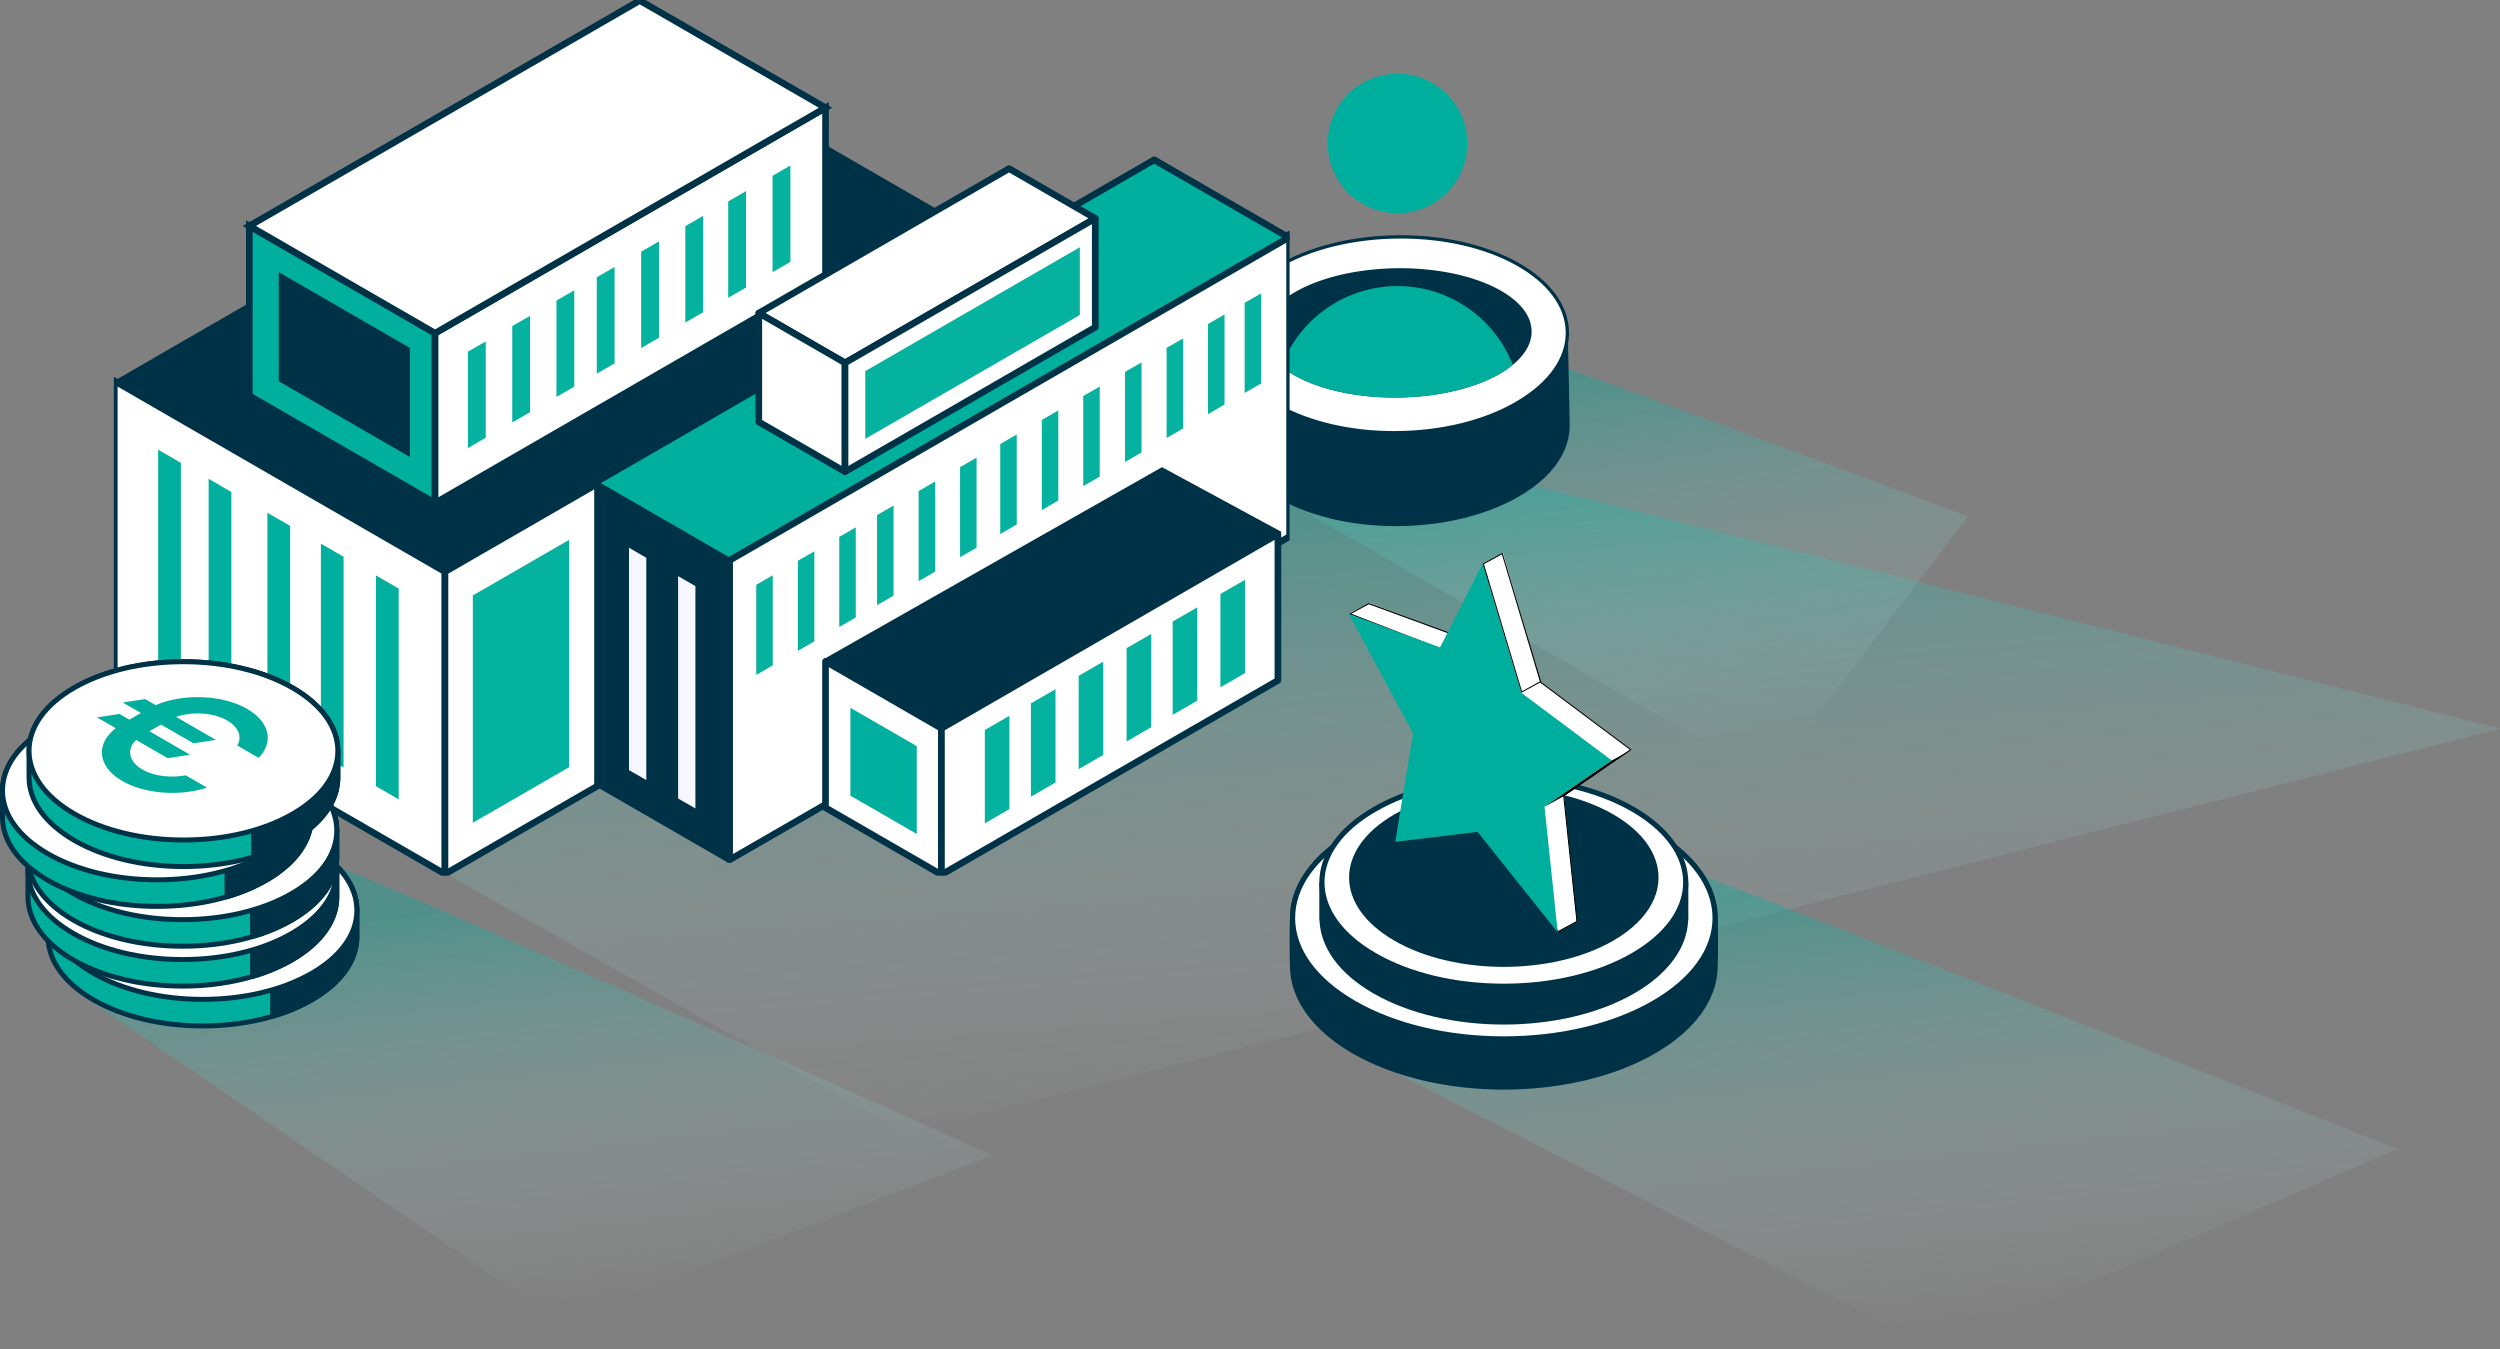 <svg xmlns="http://www.w3.org/2000/svg" xmlns:xlink="http://www.w3.org/1999/xlink" width="752" height="405.795" viewBox="0 0 752 405.795"><rect x="0" y="0" width="752" height="405.795" fill="#808080" stroke="none"/><defs><linearGradient id="a" x1="0.372" y1="1" x2="0.18" y2="0.168" gradientUnits="objectBoundingBox"><stop offset="0" stop-color="#fff" stop-opacity="0"/><stop offset="1" stop-color="#00ae9d"/></linearGradient><clipPath id="e"><rect width="353.672" height="263.34" fill="none"/></clipPath><clipPath id="f"><rect width="353.672" height="263.339" fill="none"/></clipPath><clipPath id="n"><rect width="5.964" height="31.693" fill="none"/></clipPath><clipPath id="p"><rect width="6.363" height="33.814" fill="none"/></clipPath><clipPath id="t"><rect width="65.544" height="59.373" fill="none"/></clipPath><clipPath id="v"><rect width="29.977" height="86.839" fill="none"/></clipPath><clipPath id="x"><rect width="8.399" height="34.068" fill="none"/></clipPath><clipPath id="aj"><rect width="6.363" height="33.815" fill="none"/></clipPath><clipPath id="al"><rect width="5.965" height="31.693" fill="none"/></clipPath><clipPath id="az"><rect width="5.965" height="31.694" fill="none"/></clipPath><clipPath id="bf"><rect width="5.964" height="31.694" fill="none"/></clipPath><clipPath id="bn"><rect width="6.363" height="33.813" fill="none"/></clipPath><clipPath id="br"><rect width="5.964" height="31.692" fill="none"/></clipPath><clipPath id="bs"><rect width="128.87" height="161.463" fill="none"/></clipPath><clipPath id="bt"><rect width="108.094" height="111.061" fill="none"/></clipPath></defs><g transform="translate(-378 -1046.601)"><path d="M463,1972.615l146.842,82.824,479.516-121.674s-361.672-91.693-364.731-90.9S463,1972.615,463,1972.615Z" transform="translate(40.642 -667.966)" opacity="0.364" fill="url(#a)"/><path d="M463,1983.55,608.96,2083.3l130.221-50.035s-198.693-89.361-201.752-88.566S463,1983.55,463,1983.55Z" transform="translate(-62.598 -639.135)" opacity="0.364" fill="url(#a)"/><path d="M464.415,1985.554,642,2076.538,781,2016.356s-233.688-93.163-237.026-92.368S464.415,1985.554,464.415,1985.554Z" transform="translate(318.06 -624.142)" opacity="0.364" fill="url(#a)"/><path d="M477.159,1992.011l150.008,86.721,60.073-79.143s-149.463-55.959-152.522-55.164S477.159,1992.011,477.159,1992.011Z" transform="translate(282.76 -797.692)" opacity="0.364" fill="url(#a)"/><g transform="translate(-96.854 -684.247)"><path d="M103.007,41.929l-.57-27.257L.008,14.374.578,42.84.6,42.835c-.3,7.888,4.785,15.771,15.3,21.609C36.119,75.652,68.551,75.1,88.369,63.207,98.13,57.348,102.98,49.828,103,42.363h.022l-.005-.228-.005-.206" transform="translate(844.02 1816.61)" fill="#003247"/><path d="M86.94,17.09C77.587,11.9,65.233,9.05,52.148,9.05c-14.241,0-27.571,3.293-37.532,9.272C5.078,24.045-.1,31.521.027,39.372S5.593,54.519,15.321,59.923c9.348,5.187,21.707,8.04,34.792,8.04,14.241,0,27.571-3.293,37.537-9.277,9.538-5.724,14.719-13.205,14.578-21.05S96.667,22.488,86.94,17.09" transform="translate(844.093 1793.05)" fill="#fff" stroke="#003247" stroke-width="1"/><path d="M70.6,16.081c-15.907-7.362-41.449-7-57.058.814C.533,23.4-1.458,33.056,7.488,40.38a31.711,31.711,0,0,0,6.619,4.02c15.923,7.368,41.46,7,57.068-.814a30.527,30.527,0,0,0,5.865-3.743c9.315-7.623,7.134-17.491-6.44-23.763" transform="translate(852.859 1800.743)" fill="#003247"/><path d="M15.767,3a20.992,20.992,0,1,0,28.8,7.194A20.988,20.988,0,0,0,15.767,3" transform="translate(868.652 1752.999)" fill="#00ae9d"/><path d="M18.733,17.1A36.929,36.929,0,0,0,3.016,36a31.859,31.859,0,0,0,6.619,4.026c15.929,7.362,41.465,7,57.074-.814a30.7,30.7,0,0,0,5.865-3.749,37.78,37.78,0,0,0-2.761-5.6A37.211,37.211,0,0,0,18.733,17.1" transform="translate(857.331 1805.115)" fill="#00ae9d"/></g><g transform="translate(412.241 1046.601)"><g clip-path="url(#e)"><path d="M1,845.324l99.469,57.428V993.69L1,936.262Z" transform="translate(-0.864 -730.776)" fill="#fff" fill-rule="evenodd"/><g transform="translate(0 0)"><g clip-path="url(#f)"><path d="M1,845.324l99.469,57.428V993.69L1,936.262Z" transform="translate(-0.864 -730.776)" fill="none" stroke="#003247" stroke-miterlimit="10" stroke-width="2"/></g></g><path d="M735.058,648.7,903.5,551.452V642.39l-168.44,97.249Z" transform="translate(-635.452 -476.726)" fill="#fff" fill-rule="evenodd"/><g transform="translate(0 0)"><g clip-path="url(#f)"><path d="M735.058,648.7,903.5,551.452V642.39L761.87,724.159l-1.282.74-25.531,14.74Z" transform="translate(-635.452 -476.727)" fill="none" stroke="#003247" stroke-miterlimit="10" stroke-width="2"/></g></g><path d="M.954,224.9l99.468,57.428,168.441-97.249-99.468-57.428Z" transform="translate(-0.825 -110.35)" fill="#003247"/><path d="M300.739,501.586l55.873,32.258v51.081l-55.873-32.258Z" transform="translate(-259.987 -433.617)" fill="#00af9d" fill-rule="evenodd"/><path d="M300.739,501.586l55.873,32.258v51.081l-55.873-32.258Z" transform="translate(-259.987 -433.617)" fill="none" stroke="#003247" stroke-miterlimit="10" stroke-width="2"/><path d="M713.066,307.041l117.451-67.81v51.081l-117.451,67.81Z" transform="translate(-616.44 -206.813)" fill="#fff" fill-rule="evenodd"/><path d="M713.066,307.041l117.451-67.81v51.081l-117.451,67.81Z" transform="translate(-616.44 -206.813)" fill="none" stroke="#003247" stroke-miterlimit="10" stroke-width="2"/><path d="M300.72,68.968,418.172,1.157l55.873,32.258L356.593,101.226Z" transform="translate(-259.971 -1)" fill="#fff" fill-rule="evenodd"/><g transform="translate(0 0)"><g clip-path="url(#f)"><path d="M300.72,68.968,418.172,1.157l55.873,32.258L356.593,101.226Z" transform="translate(-259.971 -1.001)" fill="none" stroke="#003247" stroke-miterlimit="10" stroke-width="2"/></g></g><path d="M1066.33,1072.451l40.464,23.362v90.938l-40.464-23.362Z" transform="translate(-921.835 -927.126)" fill="#003247" fill-rule="evenodd"/><path d="M1364.951,624.432l168.44-97.249v90.938l-168.44,97.249Z" transform="translate(-1179.99 -455.746)" fill="#fff" fill-rule="evenodd"/><g transform="translate(0 0)"><g clip-path="url(#f)"><path d="M1364.951,621.432l168.44-94.249v90.938l-168.44,97.249Z" transform="translate(-1179.719 -456.747)" fill="none" stroke="#003247" stroke-linejoin="round" stroke-miterlimit="10" stroke-width="2"/></g></g><path d="M1066.33,452.026l168.441-97.249,40.465,23.362L1106.8,475.388Z" transform="translate(-921.835 -306.702)" fill="#00af9d" fill-rule="evenodd"/><g transform="translate(0 0)"><g clip-path="url(#f)"><path d="M1066.33,452.026l168.441-97.249,40.465,23.362L1106.8,475.388Z" transform="translate(-921.835 -306.702)" fill="none" stroke="#003247" stroke-linejoin="round" stroke-miterlimit="10" stroke-width="2"/></g></g><path d="M1579.329,1094.719l101.7-57.724,35.992,19.5-102.328,59.068Z" transform="translate(-1365.744 -896.475)" fill="#003247" fill-rule="evenodd"/><path d="M1579.823,1468.216l34.872,20.134v44.017l-34.872-20.133Z" transform="translate(-1365.745 -1269.262)" fill="#fff" fill-rule="evenodd"/><g transform="translate(0 0)"><g clip-path="url(#f)"><path d="M1579.823,1468.216l34.872,20.134v44.017l-34.872-20.133Z" transform="translate(-1365.745 -1269.262)" fill="none" stroke="#003247" stroke-linejoin="round" stroke-miterlimit="10" stroke-width="2"/></g></g><path d="M1837.142,1244.023l101.207-58.432v44.017l-101.207,58.432Z" transform="translate(-1588.196 -1024.935)" fill="#fff" fill-rule="evenodd"/><g transform="translate(0 0)"><g clip-path="url(#f)"><path d="M1837.142,1244.023l101.207-58.432v44.017l-101.207,58.432Z" transform="translate(-1588.196 -1024.935)" fill="none" stroke="#003247" stroke-linejoin="round" stroke-miterlimit="10" stroke-width="2"/></g></g><path d="M1431.709,417.741l75.272-43.459,25.936,14.974-75.272,43.459Z" transform="translate(-1237.702 -323.564)" fill="#fff" fill-rule="evenodd"/><path d="M1431.709,417.741l75.272-43.459,25.936,14.974-75.272,43.459Z" transform="translate(-1237.702 -323.564)" fill="none" stroke="#003247" stroke-linejoin="round" stroke-miterlimit="10" stroke-width="2"/><path d="M1431.709,695l25.936,14.974V742.71l-25.936-14.974Z" transform="translate(-1237.702 -600.821)" fill="#fff" fill-rule="evenodd"/><path d="M1431.709,695l25.936,14.974V742.71l-25.936-14.974Z" transform="translate(-1237.702 -600.821)" fill="none" stroke="#003247" stroke-linejoin="round" stroke-miterlimit="10" stroke-width="2"/><path d="M1623.089,528.256l75.272-43.458v32.737l-75.272,43.458Z" transform="translate(-1403.148 -419.104)" fill="#fff" fill-rule="evenodd"/><path d="M1623.089,528.256l75.272-43.458v32.737l-75.272,43.458Z" transform="translate(-1403.148 -419.104)" fill="none" stroke="#003247" stroke-linejoin="round" stroke-miterlimit="10" stroke-width="2"/><g transform="translate(0 0)"><g clip-path="url(#f)"><g transform="translate(192.742 172.182)" opacity="0.98"><g clip-path="url(#n)"><path d="M1422.37,1274.089l5.964-3.443v28.25l-5.964,3.443Z" transform="translate(-1422.37 -1270.646)" fill="#00af9d" fill-rule="evenodd"/></g></g></g></g><path d="M1422.37,1274.089l5.964-3.443v28.25l-5.964,3.443Z" transform="translate(-1229.628 -1098.464)" fill="none" stroke="#fff" stroke-miterlimit="10" stroke-width="1"/><g transform="translate(0 0)"><g clip-path="url(#f)"><g transform="translate(106.005 101.827)" opacity="0.98"><g clip-path="url(#p)"><path d="M782.282,755.122l6.363-3.674v30.14l-6.363,3.674Z" transform="translate(-782.282 -751.448)" fill="#00af9d" fill-rule="evenodd"/></g></g></g></g><path d="M782.282,755.122l6.363-3.674v30.14l-6.363,3.674Z" transform="translate(-676.277 -649.621)" fill="none" stroke="#fff" stroke-miterlimit="10" stroke-width="1"/><g transform="translate(0 0)"><g clip-path="url(#f)"><g transform="translate(229.079 151.203)" opacity="0.98"><g clip-path="url(#n)"><path d="M1690.53,1119.277l5.964-3.443v28.25l-5.964,3.443Z" transform="translate(-1690.53 -1115.834)" fill="#00af9d" fill-rule="evenodd"/></g></g></g></g><path d="M1690.53,1119.277l5.964-3.443v28.25l-5.964,3.443Z" transform="translate(-1461.451 -964.63)" fill="none" stroke="#fff" stroke-miterlimit="10" stroke-width="1"/><g transform="translate(0 0)"><g clip-path="url(#f)"><g transform="translate(225.532 73.499)" opacity="0.98"><g clip-path="url(#t)"><path d="M1664.346,580.245,1729.89,542.4v21.531l-65.544,37.842Z" transform="translate(-1664.346 -542.403)" fill="#00af9d" fill-rule="evenodd"/></g></g></g></g><path d="M1664.346,580.245,1729.89,542.4v21.531l-65.544,37.842Z" transform="translate(-1438.815 -468.904)" fill="none" stroke="#fff" stroke-miterlimit="10" stroke-width="1"/><g transform="translate(0 0)"><g clip-path="url(#f)"><g transform="translate(107.481 161.515)" opacity="0.98"><g clip-path="url(#v)"><path d="M793.173,1209.24l29.977-17.307v69.532l-29.977,17.307Z" transform="translate(-793.173 -1191.933)" fill="#00af9d" fill-rule="evenodd"/></g></g></g></g><path d="M793.173,1209.24l29.977-17.307v69.532l-29.977,17.307Z" transform="translate(-685.692 -1030.417)" fill="none" stroke="#fff" stroke-miterlimit="10" stroke-width="1"/><g transform="translate(0 0)"><g clip-path="url(#f)"><g transform="translate(261.497 214.444)" opacity="0.98"><g clip-path="url(#x)"><path d="M1929.762,1587.379l8.4-4.849v29.219l-8.4,4.849Z" transform="translate(-1929.761 -1582.53)" fill="#00af9d" fill-rule="evenodd"/></g></g></g></g><path d="M1929.762,1587.379l8.4-4.849v29.219l-8.4,4.849Z" transform="translate(-1668.265 -1368.086)" fill="none" stroke="#fff" stroke-miterlimit="10" stroke-width="1"/><g transform="translate(0 0)"><g clip-path="url(#f)"><g transform="translate(304.14 189.823)" opacity="0.98"><g clip-path="url(#x)"><path d="M2244.45,1405.683l8.4-4.849v29.219l-8.4,4.849Z" transform="translate(-2244.45 -1400.834)" fill="#00af9d" fill-rule="evenodd"/></g></g></g></g><path d="M2244.45,1405.683l8.4-4.849v29.219l-8.4,4.849Z" transform="translate(-1940.31 -1211.011)" fill="none" stroke="#fff" stroke-miterlimit="10" stroke-width="1"/><g transform="translate(0 0)"><g clip-path="url(#f)"><g transform="translate(275.354 206.444)" opacity="0.98"><g clip-path="url(#x)"><path d="M2032.022,1528.341l8.4-4.849v29.219l-8.4,4.849Z" transform="translate(-2032.021 -1523.492)" fill="#00af9d" fill-rule="evenodd"/></g></g></g></g><path d="M2032.022,1528.341l8.4-4.849v29.219l-8.4,4.849Z" transform="translate(-1756.668 -1317.047)" fill="none" stroke="#fff" stroke-miterlimit="10" stroke-width="1"/><g transform="translate(0 0)"><g clip-path="url(#f)"><g transform="translate(317.997 181.823)" opacity="0.98"><g clip-path="url(#x)"><path d="M2346.71,1346.646l8.4-4.849v29.219l-8.4,4.849Z" transform="translate(-2346.71 -1341.797)" fill="#00af9d" fill-rule="evenodd"/></g></g></g></g><path d="M2346.71,1346.646l8.4-4.849v29.219l-8.4,4.849Z" transform="translate(-2028.713 -1159.973)" fill="none" stroke="#fff" stroke-miterlimit="10" stroke-width="1"/><g transform="translate(0 0)"><g clip-path="url(#f)"><g transform="translate(289.716 198.152)" opacity="0.98"><g clip-path="url(#x)"><path d="M2138.005,1467.149l8.4-4.849v29.219l-8.4,4.849Z" transform="translate(-2138.006 -1462.299)" fill="#00af9d" fill-rule="evenodd"/></g></g></g></g><path d="M2138.005,1467.149l8.4-4.849v29.219l-8.4,4.849Z" transform="translate(-1848.29 -1264.147)" fill="none" stroke="#fff" stroke-miterlimit="10" stroke-width="1"/><g transform="translate(0 0)"><g clip-path="url(#f)"><g transform="translate(332.358 173.531)" opacity="0.98"><g clip-path="url(#x)"><path d="M2452.694,1285.453l8.4-4.849v29.219l-8.4,4.849Z" transform="translate(-2452.693 -1280.604)" fill="#00af9d" fill-rule="evenodd"/></g></g></g></g><path d="M2452.694,1285.453l8.4-4.849v29.219l-8.4,4.849Z" transform="translate(-2120.336 -1107.073)" fill="none" stroke="#fff" stroke-miterlimit="10" stroke-width="1"/><g transform="translate(0 0)"><g clip-path="url(#f)"><g transform="translate(144.769 79.445)" opacity="0.98"><g clip-path="url(#aj)"><path d="M1068.351,589.953l6.363-3.674V616.42l-6.363,3.674Z" transform="translate(-1068.351 -586.28)" fill="#00af9d" fill-rule="evenodd"/></g></g></g></g><path d="M1068.351,589.953l6.363-3.674V616.42l-6.363,3.674Z" transform="translate(-923.582 -506.835)" fill="none" stroke="#fff" stroke-miterlimit="10" stroke-width="1"/><g transform="translate(0 0)"><g clip-path="url(#f)"><g transform="translate(266.131 129.814)" opacity="0.98"><g clip-path="url(#al)"><path d="M1963.963,961.431l5.964-3.443v28.25l-5.964,3.443Z" transform="translate(-1963.963 -957.988)" fill="#00af9d" fill-rule="evenodd"/></g></g></g></g><path d="M1963.963,961.431l5.964-3.443v28.25l-5.964,3.443Z" transform="translate(-1697.832 -828.173)" fill="none" stroke="#fff" stroke-miterlimit="10" stroke-width="1"/><g transform="translate(0 0)"><g clip-path="url(#f)"><g transform="translate(184.302 56.621)" opacity="0.98"><g clip-path="url(#aj)"><path d="M1360.089,421.522l6.363-3.674v30.14l-6.363,3.674Z" transform="translate(-1360.089 -417.848)" fill="#00af9d" fill-rule="evenodd"/></g></g></g></g><path d="M1360.089,421.522l6.363-3.674v30.14l-6.363,3.674Z" transform="translate(-1175.786 -361.226)" fill="none" stroke="#fff" stroke-miterlimit="10" stroke-width="1"/><g transform="translate(0 0)"><g clip-path="url(#f)"><g transform="translate(303.668 108.139)" opacity="0.98"><g clip-path="url(#al)"><path d="M2240.973,801.472l5.964-3.443v28.25l-5.964,3.443Z" transform="translate(-2240.973 -798.029)" fill="#00af9d" fill-rule="evenodd"/></g></g></g></g><path d="M2240.973,801.472l5.964-3.443v28.25l-5.964,3.443Z" transform="translate(-1937.305 -689.89)" fill="none" stroke="#fff" stroke-miterlimit="10" stroke-width="1"/><g transform="translate(0 0)"><g clip-path="url(#f)"><g transform="translate(205.249 164.961)" opacity="0.98"><g clip-path="url(#n)"><path d="M1514.672,1220.8l5.964-3.443v28.25l-5.964,3.443Z" transform="translate(-1514.671 -1217.361)" fill="#00af9d" fill-rule="evenodd"/></g></g></g></g><path d="M1514.672,1220.8l5.964-3.443v28.25l-5.964,3.443Z" transform="translate(-1309.422 -1052.399)" fill="none" stroke="#fff" stroke-miterlimit="10" stroke-width="1"/><g transform="translate(0 0)"><g clip-path="url(#f)"><g transform="translate(119.346 94.124)" opacity="0.98"><g clip-path="url(#p)"><path d="M880.735,698.28l6.363-3.674v30.141l-6.363,3.674Z" transform="translate(-880.735 -694.607)" fill="#00af9d" fill-rule="evenodd"/></g></g></g></g><path d="M880.735,698.28l6.363-3.674v30.141l-6.363,3.674Z" transform="translate(-761.389 -600.482)" fill="none" stroke="#fff" stroke-miterlimit="10" stroke-width="1"/><g transform="translate(0 0)"><g clip-path="url(#f)"><g transform="translate(241.584 143.983)" opacity="0.98"><g clip-path="url(#n)"><path d="M1782.812,1065.992l5.964-3.443v28.25l-5.964,3.443Z" transform="translate(-1782.811 -1062.548)" fill="#00af9d" fill-rule="evenodd"/></g></g></g></g><path d="M1782.812,1065.992l5.964-3.443v28.25l-5.964,3.443Z" transform="translate(-1541.228 -918.565)" fill="none" stroke="#fff" stroke-miterlimit="10" stroke-width="1"/><g transform="translate(0 0)"><g clip-path="url(#f)"><g transform="translate(158.113 71.743)" opacity="0.98"><g clip-path="url(#aj)"><path d="M1166.824,533.112l6.363-3.674v30.141l-6.363,3.674Z" transform="translate(-1166.824 -529.438)" fill="#00af9d" fill-rule="evenodd"/></g></g></g></g><path d="M1166.824,533.112l6.363-3.674v30.141l-6.363,3.674Z" transform="translate(-1008.711 -457.695)" fill="none" stroke="#fff" stroke-miterlimit="10" stroke-width="1"/><g transform="translate(0 0)"><g clip-path="url(#f)"><g transform="translate(278.636 122.593)" opacity="0.98"><g clip-path="url(#az)"><path d="M2056.244,908.146l5.964-3.443v28.25l-5.964,3.443Z" transform="translate(-2056.243 -904.702)" fill="#00af9d" fill-rule="evenodd"/></g></g></g></g><path d="M2056.244,908.146l5.964-3.443v28.25l-5.964,3.443Z" transform="translate(-1777.608 -782.108)" fill="none" stroke="#fff" stroke-miterlimit="10" stroke-width="1"/><g transform="translate(0 0)"><g clip-path="url(#f)"><g transform="translate(197.646 48.919)" opacity="0.98"><g clip-path="url(#aj)"><path d="M1458.562,364.68l6.363-3.674v30.141l-6.363,3.674Z" transform="translate(-1458.562 -361.007)" fill="#00af9d" fill-rule="evenodd"/></g></g></g></g><path d="M1458.562,364.68l6.363-3.674v30.141l-6.363,3.674Z" transform="translate(-1260.916 -312.088)" fill="none" stroke="#fff" stroke-miterlimit="10" stroke-width="1"/><g transform="translate(0 0)"><g clip-path="url(#f)"><g transform="translate(316.175 100.917)" opacity="0.98"><g clip-path="url(#az)"><path d="M2333.275,748.187l5.964-3.443v28.25l-5.964,3.443Z" transform="translate(-2333.274 -744.743)" fill="#00af9d" fill-rule="evenodd"/></g></g></g></g><path d="M2333.275,748.187l5.964-3.443v28.25l-5.964,3.443Z" transform="translate(-2017.099 -643.825)" fill="none" stroke="#fff" stroke-miterlimit="10" stroke-width="1"/><g transform="translate(0 0)"><g clip-path="url(#f)"><g transform="translate(339.647 87.369)" opacity="0.98"><g clip-path="url(#bf)"><path d="M2506.477,648.207l5.964-3.443v28.25l-5.964,3.443Z" transform="translate(-2506.478 -644.763)" fill="#00af9d" fill-rule="evenodd"/></g></g></g></g><path d="M2506.477,648.207l5.964-3.443v28.25l-5.964,3.443Z" transform="translate(-2166.831 -557.394)" fill="none" stroke="#fff" stroke-miterlimit="10" stroke-width="1"/><g transform="translate(0 0)"><g clip-path="url(#f)"><g transform="translate(217.709 157.769)" opacity="0.98"><g clip-path="url(#n)"><path d="M1606.618,1167.729l5.964-3.443v28.25l-5.964,3.443Z" transform="translate(-1606.618 -1164.286)" fill="#00af9d" fill-rule="evenodd"/></g></g></g></g><path d="M1606.618,1167.729l5.964-3.443v28.25l-5.964,3.443Z" transform="translate(-1388.909 -1006.517)" fill="none" stroke="#fff" stroke-miterlimit="10" stroke-width="1"/><g transform="translate(0 0)"><g clip-path="url(#f)"><g transform="translate(132.642 86.449)" opacity="0.98"><g clip-path="url(#aj)"><path d="M978.852,641.648l6.363-3.674v30.141l-6.363,3.674Z" transform="translate(-978.852 -637.974)" fill="#00af9d" fill-rule="evenodd"/></g></g></g></g><path d="M978.852,641.648l6.363-3.674v30.141l-6.363,3.674Z" transform="translate(-846.211 -551.524)" fill="none" stroke="#fff" stroke-miterlimit="10" stroke-width="1"/><g transform="translate(0 0)"><g clip-path="url(#f)"><g transform="translate(254.044 136.791)" opacity="0.98"><g clip-path="url(#n)"><path d="M1874.758,1012.916l5.964-3.443v28.25l-5.964,3.443Z" transform="translate(-1874.758 -1009.473)" fill="#00af9d" fill-rule="evenodd"/></g></g></g></g><path d="M1874.758,1012.916l5.964-3.443v28.25l-5.964,3.443Z" transform="translate(-1620.714 -872.682)" fill="none" stroke="#fff" stroke-miterlimit="10" stroke-width="1"/><g transform="translate(0 0)"><g clip-path="url(#f)"><g transform="translate(171.406 64.066)" opacity="0.98"><g clip-path="url(#bn)"><path d="M1264.921,476.459l6.363-3.674v30.141l-6.363,3.674Z" transform="translate(-1264.921 -472.786)" fill="#00af9d" fill-rule="evenodd"/></g></g></g></g><path d="M1264.921,476.459l6.363-3.674v30.141l-6.363,3.674Z" transform="translate(-1093.515 -408.72)" fill="none" stroke="#fff" stroke-miterlimit="10" stroke-width="1"/><g transform="translate(0 0)"><g clip-path="url(#f)"><g transform="translate(291.096 115.399)" opacity="0.98"><g clip-path="url(#n)"><path d="M2148.19,855.049l5.964-3.443v28.25l-5.964,3.443Z" transform="translate(-2148.19 -851.606)" fill="#00af9d" fill-rule="evenodd"/></g></g></g></g><path d="M2148.19,855.049l5.964-3.443v28.25l-5.964,3.443Z" transform="translate(-1857.094 -736.207)" fill="none" stroke="#fff" stroke-miterlimit="10" stroke-width="1"/><g transform="translate(0 0)"><g clip-path="url(#f)"><g transform="translate(328.635 93.726)" opacity="0.98"><g clip-path="url(#br)"><path d="M2425.221,695.111l5.964-3.443v28.25l-5.964,3.443Z" transform="translate(-2425.221 -691.668)" fill="#00af9d" fill-rule="evenodd"/></g></g></g></g><path d="M2425.221,695.111l5.964-3.443v28.25l-5.964,3.443Z" transform="translate(-2096.586 -597.942)" fill="none" stroke="#fff" stroke-miterlimit="10" stroke-width="1"/><path d="M1631.344,1564.843l20.96,12.1v27.573l-20.96-12.1Z" transform="translate(-1410.285 -1352.795)" fill="#00af9d" fill-rule="evenodd"/><path d="M1631.344,1564.843l20.96,12.1v27.573l-20.96-12.1Z" transform="translate(-1410.285 -1352.795)" fill="none" stroke="#fff" stroke-miterlimit="10" stroke-width="1"/><path d="M1136.21,1203.172l7.2,4.155v69.19l-7.2-4.155Z" transform="translate(-982.245 -1040.133)" fill="#f7f7ff" fill-rule="evenodd"/><path d="M1136.21,1203.172l7.2,4.155v69.19l-7.2-4.155Z" transform="translate(-982.245 -1040.133)" fill="none" stroke="#003247" stroke-miterlimit="10" stroke-width="2"/><path d="M94.733,991.881l7.833,4.522v64.552l-7.833-4.522Z" transform="translate(-81.896 -857.474)" fill="#00af9d" fill-rule="evenodd"/><path d="M94.733,991.881l7.833,4.522v64.552l-7.833-4.522Z" transform="translate(-81.896 -857.474)" fill="none" stroke="#fff" stroke-miterlimit="10" stroke-width="1"/><path d="M366.068,604.179l39.462,22.784v32.811L366.068,636.99Z" transform="translate(-316.463 -522.309)" fill="#003247" fill-rule="evenodd"/><path d="M337.232,1131.881l7.833,4.522v64.552l-7.833-4.522Z" transform="translate(-291.535 -978.503)" fill="#00af9d" fill-rule="evenodd"/><path d="M337.232,1131.881l7.833,4.522v64.552l-7.833-4.522Z" transform="translate(-291.535 -978.503)" fill="none" stroke="#fff" stroke-miterlimit="10" stroke-width="1"/><path d="M1245.226,1266.123l7.2,4.155v69.19l-7.2-4.155Z" transform="translate(-1076.488 -1094.554)" fill="#f7f7ff" fill-rule="evenodd"/><path d="M1245.226,1266.123l7.2,4.155v69.19l-7.2-4.155Z" transform="translate(-1076.488 -1094.554)" fill="none" stroke="#003247" stroke-miterlimit="10" stroke-width="2"/><path d="M206.761,1056.568l7.833,4.522v64.552l-7.833-4.522Z" transform="translate(-178.743 -913.395)" fill="#00af9d" fill-rule="evenodd"/><path d="M206.761,1056.568l7.833,4.522v64.552l-7.833-4.522Z" transform="translate(-178.743 -913.395)" fill="none" stroke="#fff" stroke-miterlimit="10" stroke-width="1"/><path d="M455.887,1200.4l7.833,4.523v64.552l-7.833-4.522Z" transform="translate(-394.111 -1037.734)" fill="#00af9d" fill-rule="evenodd"/><path d="M455.887,1200.4l7.833,4.523v64.552l-7.833-4.522Z" transform="translate(-394.111 -1037.734)" fill="none" stroke="#fff" stroke-miterlimit="10" stroke-width="1"/><path d="M578.2,1271l7.833,4.522v64.552l-7.833-4.522Z" transform="translate(-499.851 -1098.773)" fill="#00af9d" fill-rule="evenodd"/><path d="M578.2,1271l7.833,4.522v64.552l-7.833-4.522Z" transform="translate(-499.851 -1098.773)" fill="none" stroke="#fff" stroke-miterlimit="10" stroke-width="1"/></g></g><g transform="translate(765.913 1212.896)"><g transform="translate(0 0)" clip-path="url(#bs)"><path d="M109.926,22.518c-25.121-14.506-65.859-14.506-90.98,0C6.682,29.6.416,38.818.122,48.1q-.244,7.909,0,15.825c.294,9.277,6.56,18.5,18.823,25.589,25.121,14.506,65.859,14.506,90.98,0,12.264-7.084,18.536-16.312,18.823-25.589q.244-7.909,0-15.825c-.287-9.284-6.56-18.5-18.823-25.583" transform="translate(0.003 61.07)" fill="#003247"/><path d="M108.795,22.54C96.762,15.593,80.744,11.763,63.7,11.763S30.628,15.593,18.6,22.54C6.694,29.412.141,38.5.141,48.129S6.694,66.846,18.6,73.712c12.032,6.953,28.051,10.777,45.1,10.777s33.067-3.823,45.1-10.777c11.9-6.866,18.455-15.949,18.455-25.583S120.7,29.412,108.795,22.54" transform="translate(0.74 61.723)" fill="#fff"/><path d="M109.842,22.521C97.278,15.261,80.817,11.638,64.349,11.638S31.425,15.261,18.862,22.521c-25.127,14.5-25.127,38.028,0,52.528C31.425,82.3,47.887,85.931,64.349,85.931s32.93-3.63,45.493-10.883c25.121-14.5,25.121-38.028,0-52.528m-.781,51.172C97.141,80.577,81.266,84.37,64.349,84.37S31.562,80.577,19.643,73.693C8,66.971,1.581,58.124,1.581,48.785S8,30.6,19.643,23.87C31.562,16.992,47.437,13.2,64.349,13.2s32.792,3.792,44.712,10.67c11.645,6.728,18.061,15.575,18.061,24.914s-6.416,18.186-18.061,24.908" transform="translate(0.087 61.067)" fill="#003247"/><path d="M96.177,21.84c-21.672-12.513-56.813-12.513-78.485,0C11.663,25.32,7.371,29.412,4.7,33.76H1.43V45.192h.062c.3,7.972,5.666,15.881,16.2,21.966,21.672,12.513,56.813,12.513,78.485,0,10.533-6.085,15.9-13.994,16.2-21.966h.056V33.76h-3.261c-2.674-4.348-6.966-8.44-12.994-11.92" transform="translate(7.504 65.353)" fill="#003247"/><path d="M95.134,20.139c-10.364-5.985-24.165-9.277-38.852-9.277S27.794,14.154,17.43,20.139C7.2,26.043,1.555,33.852,1.555,42.124S7.2,58.2,17.43,64.1c10.364,5.985,24.158,9.284,38.852,9.284s28.488-3.3,38.852-9.284C105.367,58.2,111,50.389,111,42.124s-5.635-16.081-15.868-21.984" transform="translate(8.16 56.995)" fill="#fff"/><path d="M96.175,20.12c-10.839-6.26-25.039-9.384-39.246-9.384S28.522,13.86,17.689,20.12c-21.678,12.513-21.678,32.8,0,45.318,10.833,6.254,25.039,9.383,39.24,9.383s28.407-3.13,39.246-9.383c21.672-12.513,21.672-32.8,0-45.318m-.781,43.963C85.142,70,71.485,73.259,56.929,73.259S28.716,70,18.47,64.082c-9.983-5.76-15.481-13.326-15.481-21.3s5.5-15.543,15.481-21.3C28.716,15.553,42.379,12.3,56.929,12.3s28.213,3.255,38.465,9.177c9.977,5.76,15.475,13.326,15.475,21.3s-5.5,15.543-15.475,21.3" transform="translate(7.506 56.334)" fill="#003247"/><path d="M82.31,19.2c-18.174-10.5-47.642-10.5-65.816,0s-18.174,27.5,0,38,47.642,10.5,65.816,0,18.18-27.507,0-38" transform="translate(15.03 59.467)" fill="#003247"/><path d="M55.412,38.826,44.1.012l-13.038,25.3L3.827,14.986l19.311,36.06L17.615,83.47l24.908-2.936L56.642,98.476l-1.3,1.131-.544,2.918,5.841,11.383,5.723-3.011L62.446,72.937,82.694,59.274Z" transform="translate(20.083 0.06)" fill="#fff"/><path d="M55.677,38.84,44.069,0,31.231,25.221,3.805,15.119,23.1,51.078,17.749,83.689l24.764-3,14.144,17.73L55.3,99.645l-.531,3.011,5.922,11.52,5.941-3.242L62.649,73.125,82.9,59.219ZM66.3,110.759l-5.479,2.992L55.1,102.606l.494-2.8,1.268-1.162a.31.31,0,0,0,.037-.425L42.763,80.5a.3.3,0,0,0-.25-.119h-.031L18.124,83.321,23.4,51.128a.305.305,0,0,0-.031-.194L4.467,15.706l26.657,9.8.106.025a.308.308,0,0,0,.281-.175L43.994.831,55.377,38.94a.291.291,0,0,0,.112.15L82.365,59.2,62.474,72.863a.323.323,0,0,0-.137.287Z" transform="translate(19.966 -0.001)"/><path d="M2.862,5.409,30.375,16.055l2.661-4.686L8.828,2.442Z" transform="translate(15.018 12.813)" fill="#fff"/><path d="M2.853,5.663l27.638,10.7,2.649-5.023L8.8,2.421ZM32.7,11.5l-2.355,4.467L3.6,5.62,8.825,2.765Z" transform="translate(14.971 12.703)"/><path d="M54.725,39.371,43.124.518,30.279,25.739,2.853,15.649,22.145,51.6,16.8,84.214l24.764-3,24.121,30.25L61.7,73.65,81.951,59.743Z" transform="translate(14.973 2.718)" fill="#00ae9d"/><path d="M9.323,3.083,20.874,41.748l5.7-2.974L15.189.022Z" transform="translate(48.921 0.113)" fill="#fff"/><path d="M9.3,3.242,20.907,42.088l5.941-3.242L15.246,0Zm11.795,38.39L9.674,3.392,15.059.456,26.479,38.69Z" transform="translate(48.795 -0.001)"/><path d="M12.273,26.634l5.947-3.249L38.474,9.479l-5.947,3.242Z" transform="translate(64.399 49.736)"/></g></g><g transform="translate(378 1244.891)"><g transform="translate(0 0)" clip-path="url(#bt)"><path d="M102.53,59.291h0c-.015-6.857-4.557-13.713-13.625-18.948-18.149-10.479-47.551-10.491-65.681-.024-9.068,5.239-13.6,12.1-13.581,18.972V67.28C9.66,74.136,14.2,80.993,23.265,86.227c18.147,10.481,47.557,10.488,65.684.024,9.068-5.237,13.593-12.1,13.581-18.972Z" transform="translate(4.816 16.219)" fill="#00ae9d"/><path d="M56.391,95.091h0c-12.548,0-24.356-2.829-33.252-7.966-9.008-5.2-13.979-12.16-14-19.6v-7.99C9.128,52.1,14.083,45.129,23.1,39.92c8.872-5.122,20.654-7.944,33.177-7.944,12.545,0,24.355,2.829,33.252,7.968,9.01,5.2,13.983,12.159,14,19.594v7.99c.012,7.446-4.945,14.415-13.956,19.621-8.872,5.122-20.657,7.942-33.181,7.942m-.114-61.617c-12.263,0-23.78,2.75-32.427,7.743-8.533,4.928-13.223,11.434-13.208,18.321v7.968c.016,6.9,4.72,13.4,13.246,18.322,8.672,5.009,20.216,7.767,32.5,7.767,12.266,0,23.783-2.75,32.432-7.743,8.529-4.925,13.219-11.433,13.208-18.322v-7.99c-.016-6.876-4.723-13.376-13.25-18.3-8.674-5.008-20.218-7.767-32.5-7.767" transform="translate(4.566 15.969)" fill="#003247"/><path d="M80.031,66.3V58.307c-.015-6.857-4.557-13.713-13.625-18.948A54.146,54.146,0,0,0,54.7,34.444V90.188a54,54,0,0,0,11.752-4.921c9.068-5.237,13.593-12.1,13.581-18.972" transform="translate(27.315 17.201)" fill="#003247"/><path d="M54.947,91.186a.747.747,0,0,1-.75-.748V34.694a.749.749,0,0,1,.3-.6.742.742,0,0,1,.661-.118A54.924,54.924,0,0,1,67.029,38.96c9.011,5.2,13.983,12.16,14,19.6v7.99c.012,7.446-4.945,14.414-13.956,19.621a54.808,54.808,0,0,1-11.914,4.99.791.791,0,0,1-.211.03M55.695,35.7V89.427a52.344,52.344,0,0,0,10.629-4.558c8.527-4.927,13.219-11.434,13.207-18.322v-7.99c-.015-6.876-4.722-13.376-13.25-18.3A52.638,52.638,0,0,0,55.695,35.7" transform="translate(27.065 16.952)" fill="#003247"/><path d="M88.949,78.263c18.126-10.466,18.107-27.443-.043-37.921s-47.55-10.491-65.681-.022-18.11,27.443.04,37.919,47.559,10.488,65.684.024" transform="translate(4.815 16.218)" fill="#fff"/><path d="M56.392,87.1h0c-12.548,0-24.356-2.829-33.252-7.966-9.026-5.212-14-12.183-14-19.628S14.1,45.115,23.1,39.92c8.872-5.122,20.654-7.944,33.177-7.944,12.545,0,24.355,2.829,33.252,7.968,9.026,5.21,14,12.181,14,19.628S98.572,73.963,89.573,79.16C80.7,84.282,68.916,87.1,56.392,87.1m-.114-53.63c-12.263,0-23.78,2.75-32.427,7.743-8.52,4.918-13.211,11.415-13.211,18.293s4.707,13.4,13.249,18.331c8.672,5.008,20.216,7.765,32.5,7.765,12.266,0,23.785-2.75,32.432-7.743,8.517-4.916,13.208-11.413,13.208-18.291s-4.707-13.4-13.25-18.331c-8.674-5.008-20.218-7.767-32.5-7.767" transform="translate(4.566 15.969)" fill="#003247"/><path d="M36.925,61.352c-4.177-2.413-4.8-6.1-1.88-8.891l9.5,5.486,6.725-1.038L39.035,49.843l3.48-2.011,9.774,5.644,6.728-1.036L47.05,45.529c4.833-1.682,11.221-1.325,15.4,1.087,3.428,1.978,4.543,4.93,3.011,7.513l6.369,3.676a2.629,2.629,0,0,0,.285-.241c4.408-4.7,2.906-10.628-3.658-14.417C60.948,38.815,49.176,38.436,40.93,42l-3.17-1.829L31.028,41.2,36.5,44.358l-3.483,2.009-3-1.732-6.728,1.036,5.639,3.255c-6.165,4.764-5.51,11.557,1.993,15.89,6.566,3.789,16.832,4.659,24.972,2.114.151-.046.28-.109.421-.165L49.941,63.09c-4.477.883-9.592.24-13.016-1.738" transform="translate(11.628 19.768)" fill="#00ae9d"/><path d="M98.5,51.3h0c-.015-6.857-4.557-13.713-13.625-18.948C66.728,21.872,37.326,21.86,19.2,32.327,10.128,37.566,5.6,44.43,5.615,51.3v7.989C5.632,66.144,10.172,73,19.237,78.235c18.147,10.481,47.557,10.488,65.684.024,9.068-5.237,13.593-12.1,13.581-18.972Z" transform="translate(2.804 12.228)" fill="#00ae9d"/><path d="M52.363,87.1h0c-12.548,0-24.356-2.829-33.252-7.966-9.008-5.2-13.979-12.16-14-19.6v-7.99C5.1,44.105,10.055,37.138,19.072,31.929c8.872-5.122,20.654-7.944,33.177-7.944,12.545,0,24.355,2.829,33.252,7.968,9.01,5.2,13.983,12.159,14,19.594v7.99c.012,7.446-4.945,14.415-13.956,19.621C76.673,84.28,64.888,87.1,52.363,87.1m-.114-61.617c-12.263,0-23.78,2.75-32.427,7.743C11.289,38.154,6.6,44.66,6.614,51.547v7.968c.016,6.9,4.72,13.4,13.246,18.322,8.672,5.009,20.216,7.767,32.5,7.767,12.266,0,23.783-2.75,32.432-7.743C93.323,72.935,98.013,66.428,98,59.538v-7.99c-.016-6.876-4.723-13.376-13.25-18.3-8.674-5.008-20.218-7.767-32.5-7.767" transform="translate(2.555 11.978)" fill="#003247"/><path d="M76,58.3V50.316c-.015-6.857-4.557-13.713-13.625-18.948a54.146,54.146,0,0,0-11.709-4.915V82.2a54.005,54.005,0,0,0,11.752-4.921C71.489,72.039,76.015,65.173,76,58.3" transform="translate(25.303 13.211)" fill="#003247"/><path d="M50.919,83.2a.747.747,0,0,1-.75-.748V26.7a.749.749,0,0,1,.3-.6.742.742,0,0,1,.661-.118A54.925,54.925,0,0,1,63,30.969c9.011,5.2,13.983,12.16,14,19.6v7.99C77.012,66,72.056,72.968,63.044,78.175a54.807,54.807,0,0,1-11.914,4.99.791.791,0,0,1-.211.03m.748-55.482V81.436A52.344,52.344,0,0,0,62.3,76.878C70.823,71.951,75.515,65.444,75.5,58.556v-7.99c-.015-6.876-4.722-13.376-13.25-18.3a52.638,52.638,0,0,0-10.586-4.552" transform="translate(25.054 12.961)" fill="#003247"/><path d="M84.921,70.271c18.125-10.466,18.107-27.443-.043-37.921S37.326,21.859,19.2,32.327s-18.11,27.443.04,37.919,47.557,10.488,65.684.024" transform="translate(2.803 12.227)" fill="#fff"/><path d="M52.364,79.113h0c-12.548,0-24.356-2.829-33.252-7.966-9.026-5.212-14-12.183-14-19.628S10.07,37.124,19.073,31.929c8.872-5.122,20.654-7.944,33.177-7.944,12.545,0,24.355,2.829,33.252,7.968,9.026,5.21,14,12.181,14,19.628S94.544,65.972,85.545,71.169c-8.872,5.122-20.657,7.944-33.181,7.944m-.114-53.63c-12.263,0-23.78,2.75-32.427,7.743C11.3,38.144,6.611,44.641,6.611,51.518s4.707,13.4,13.249,18.331c8.672,5.008,20.216,7.765,32.5,7.765,12.266,0,23.785-2.75,32.432-7.743C93.312,64.956,98,58.459,98,51.581S93.3,38.18,84.753,33.25c-8.674-5.008-20.218-7.767-32.5-7.767" transform="translate(2.554 11.978)" fill="#003247"/><path d="M32.9,53.36c-4.177-2.413-4.8-6.1-1.88-8.891l9.5,5.486,6.725-1.038L35.007,41.851l3.48-2.011,9.774,5.644,6.728-1.036L43.022,37.537c4.833-1.682,11.221-1.325,15.4,1.087,3.428,1.978,4.543,4.93,3.011,7.513L67.8,49.814a2.628,2.628,0,0,0,.285-.241c4.408-4.7,2.906-10.628-3.659-14.417C56.92,30.823,45.148,30.444,36.9,34l-3.17-1.829L27,33.21l5.468,3.156-3.483,2.009-3-1.732L19.257,37.68,24.9,40.935c-6.165,4.764-5.51,11.557,1.993,15.89,6.566,3.789,16.832,4.659,24.972,2.114.151-.046.28-.109.421-.165L45.913,55.1c-4.477.883-9.592.24-13.016-1.738" transform="translate(9.617 15.777)" fill="#00ae9d"/><path d="M98.5,43.3h0c-.015-6.857-4.557-13.713-13.625-18.948C66.728,13.87,37.326,13.858,19.2,24.325,10.128,29.564,5.6,36.428,5.615,43.3v7.989C5.632,58.142,10.172,65,19.237,70.233c18.147,10.481,47.557,10.488,65.684.024,9.068-5.237,13.593-12.1,13.581-18.972Z" transform="translate(2.804 8.232)" fill="#00ae9d"/><path d="M52.363,79.1h0c-12.548,0-24.356-2.829-33.252-7.966-9.008-5.2-13.979-12.16-14-19.6v-7.99C5.1,36.1,10.055,29.136,19.072,23.927c8.872-5.122,20.654-7.944,33.177-7.944,12.545,0,24.355,2.829,33.252,7.968,9.01,5.2,13.983,12.159,14,19.594v7.99c.012,7.446-4.945,14.415-13.956,19.621C76.673,76.278,64.888,79.1,52.363,79.1m-.114-61.617c-12.263,0-23.78,2.75-32.427,7.743C11.289,30.152,6.6,36.658,6.614,43.545v7.968c.016,6.9,4.72,13.4,13.246,18.322,8.672,5.009,20.216,7.767,32.5,7.767,12.266,0,23.783-2.75,32.432-7.743C93.323,64.933,98.013,58.426,98,51.536v-7.99c-.016-6.876-4.723-13.376-13.25-18.3-8.674-5.008-20.218-7.767-32.5-7.767" transform="translate(2.555 7.982)" fill="#003247"/><path d="M76,50.3V42.314c-.015-6.857-4.557-13.713-13.625-18.948a54.146,54.146,0,0,0-11.709-4.915V74.2a54,54,0,0,0,11.752-4.921C71.489,64.037,76.015,57.171,76,50.3" transform="translate(25.303 9.215)" fill="#003247"/><path d="M50.919,75.193a.747.747,0,0,1-.75-.748V18.7a.749.749,0,0,1,.3-.6.742.742,0,0,1,.661-.118A54.924,54.924,0,0,1,63,22.967c9.011,5.2,13.983,12.16,14,19.6v7.99C77.012,58,72.056,64.966,63.044,70.173a54.808,54.808,0,0,1-11.914,4.99.791.791,0,0,1-.211.03m.748-55.482V73.434A52.345,52.345,0,0,0,62.3,68.876C70.823,63.949,75.515,57.442,75.5,50.554v-7.99c-.015-6.876-4.722-13.376-13.25-18.3a52.639,52.639,0,0,0-10.586-4.552" transform="translate(25.054 8.965)" fill="#003247"/><path d="M84.921,62.27c18.125-10.466,18.107-27.443-.043-37.921S37.326,13.858,19.2,24.326s-18.11,27.443.04,37.919S66.8,72.734,84.921,62.27" transform="translate(2.803 8.232)" fill="#fff"/><path d="M52.364,71.111h0c-12.548,0-24.356-2.829-33.252-7.966-9.026-5.212-14-12.183-14-19.628S10.07,29.122,19.073,23.927c8.872-5.122,20.654-7.944,33.177-7.944,12.545,0,24.355,2.829,33.252,7.968,9.026,5.21,14,12.181,14,19.628S94.544,57.97,85.545,63.167c-8.872,5.122-20.657,7.944-33.181,7.944m-.114-53.63c-12.263,0-23.78,2.75-32.427,7.743C11.3,30.142,6.611,36.639,6.611,43.516s4.707,13.4,13.249,18.331c8.672,5.008,20.216,7.765,32.5,7.765,12.266,0,23.785-2.75,32.432-7.743C93.312,56.954,98,50.457,98,43.579s-4.707-13.4-13.25-18.331c-8.674-5.008-20.218-7.767-32.5-7.767" transform="translate(2.554 7.982)" fill="#003247"/><path d="M32.9,45.359c-4.177-2.413-4.8-6.1-1.88-8.891l9.5,5.486,6.725-1.038L35.007,33.85l3.48-2.011,9.774,5.644,6.728-1.036L43.022,29.536c4.833-1.682,11.221-1.325,15.4,1.087,3.428,1.978,4.543,4.93,3.011,7.513L67.8,41.813a2.628,2.628,0,0,0,.285-.241c4.408-4.7,2.906-10.628-3.659-14.417C56.92,22.822,45.148,22.443,36.9,26l-3.17-1.829L27,25.209l5.468,3.156-3.483,2.009-3-1.732-6.728,1.036L24.9,32.934c-6.165,4.764-5.51,11.557,1.993,15.89,6.566,3.789,16.832,4.659,24.972,2.114.151-.046.28-.109.421-.165L45.913,47.1c-4.477.883-9.592.24-13.016-1.738" transform="translate(9.617 11.782)" fill="#00ae9d"/><path d="M93.388,35.306h0c-.016-6.857-4.557-13.713-13.625-18.948C61.614,5.879,32.212,5.867,14.082,16.334,5.014,21.573.486,28.437.5,35.306v7.989c.016,6.857,4.557,13.713,13.622,18.948,18.147,10.481,47.557,10.488,65.684.024,9.068-5.237,13.593-12.1,13.581-18.972Z" transform="translate(0.25 4.241)" fill="#00ae9d"/><path d="M47.248,71.106h0C34.7,71.106,22.892,68.277,14,63.14,4.988,57.939.018,50.98,0,43.544v-7.99C-.015,28.111,4.94,21.144,13.957,15.935c8.872-5.122,20.654-7.944,33.177-7.944,12.545,0,24.355,2.829,33.252,7.968,9.01,5.2,13.983,12.159,14,19.594v7.99c.012,7.446-4.945,14.415-13.956,19.621-8.872,5.122-20.657,7.942-33.181,7.942M47.134,9.489c-12.263,0-23.78,2.75-32.427,7.743C6.174,22.16,1.484,28.666,1.5,35.553V43.52c.016,6.9,4.72,13.4,13.246,18.322,8.672,5.009,20.216,7.767,32.5,7.767,12.266,0,23.783-2.75,32.432-7.743C88.208,56.941,92.9,50.434,92.888,43.544v-7.99c-.016-6.876-4.723-13.376-13.25-18.3-8.674-5.008-20.218-7.767-32.5-7.767" transform="translate(0 3.991)" fill="#003247"/><path d="M70.889,42.311V34.323c-.016-6.857-4.557-13.713-13.625-18.948A54.145,54.145,0,0,0,45.555,10.46V66.2a54,54,0,0,0,11.752-4.921c9.068-5.237,13.593-12.1,13.581-18.972" transform="translate(22.749 5.224)" fill="#003247"/><path d="M45.8,67.2a.747.747,0,0,1-.75-.748V10.71a.749.749,0,0,1,.3-.6.742.742,0,0,1,.661-.118,54.924,54.924,0,0,1,11.871,4.984c9.011,5.2,13.983,12.16,14,19.6v7.99c.012,7.446-4.945,14.414-13.956,19.621a54.808,54.808,0,0,1-11.914,4.99.791.791,0,0,1-.211.03m.748-55.482V65.443a52.346,52.346,0,0,0,10.629-4.558C65.709,55.958,70.4,49.451,70.389,42.563v-7.99c-.015-6.876-4.722-13.376-13.25-18.3A52.638,52.638,0,0,0,46.553,11.72" transform="translate(22.5 4.974)" fill="#003247"/><path d="M79.806,54.278c18.126-10.466,18.107-27.443-.043-37.921s-47.55-10.491-65.681-.022-18.11,27.443.04,37.919,47.559,10.488,65.684.024" transform="translate(0.249 4.241)" fill="#fff"/><path d="M47.249,63.119h0C34.7,63.119,22.893,60.29,14,55.153,4.97,49.941,0,42.97,0,35.524S4.955,21.13,13.958,15.935c8.872-5.122,20.654-7.944,33.177-7.944,12.545,0,24.355,2.829,33.252,7.968,9.026,5.21,14,12.181,14,19.628S89.429,49.978,80.43,55.175c-8.872,5.122-20.657,7.944-33.181,7.944m-.114-53.63c-12.263,0-23.78,2.75-32.427,7.743C6.188,22.15,1.5,28.647,1.5,35.524S6.2,48.924,14.745,53.856c8.672,5.008,20.216,7.765,32.5,7.765,12.266,0,23.785-2.75,32.432-7.743C88.2,48.962,92.888,42.465,92.888,35.587s-4.707-13.4-13.25-18.331c-8.674-5.008-20.218-7.767-32.5-7.767" transform="translate(0 3.991)" fill="#003247"/><path d="M27.783,37.367c-4.177-2.413-4.8-6.1-1.88-8.891l9.5,5.486,6.725-1.038L29.893,25.858l3.48-2.011,9.774,5.644,6.728-1.036L37.908,21.544c4.833-1.682,11.221-1.325,15.4,1.087,3.428,1.978,4.543,4.93,3.011,7.513l6.369,3.676a2.628,2.628,0,0,0,.285-.241c4.408-4.7,2.906-10.628-3.659-14.417-7.5-4.333-19.276-4.713-27.523-1.153l-3.17-1.829-6.732,1.036,5.468,3.156-3.483,2.009-3-1.732-6.728,1.036,5.639,3.255c-6.165,4.764-5.51,11.557,1.994,15.89,6.564,3.789,16.831,4.659,24.971,2.114.151-.046.28-.109.421-.165L40.8,39.1c-4.477.883-9.592.24-13.016-1.738" transform="translate(7.063 7.79)" fill="#00ae9d"/><path d="M98.715,27.314h0C98.7,20.457,94.158,13.6,85.09,8.366,66.941-2.113,37.539-2.125,19.409,8.342c-9.068,5.239-13.6,12.1-13.581,18.972V35.3c.016,6.857,4.557,13.713,13.622,18.948,18.147,10.481,47.557,10.488,65.684.024C94.2,49.037,98.727,42.171,98.715,35.3Z" transform="translate(2.91 0.25)" fill="#00ae9d"/><path d="M52.576,63.115h0c-12.548,0-24.356-2.829-33.252-7.966-9.008-5.2-13.979-12.16-14-19.6v-7.99C5.313,20.12,10.266,13.153,19.284,7.944,28.157,2.822,39.938,0,52.462,0c12.545,0,24.355,2.829,33.25,7.968,9.011,5.2,13.985,12.159,14,19.594v7.99C99.724,43,94.767,49.967,85.756,55.173c-8.872,5.122-20.656,7.942-33.18,7.942M52.462,1.5C40.2,1.5,28.68,4.248,20.033,9.241,11.5,14.169,6.812,20.675,6.825,27.562v7.968c.018,6.9,4.722,13.4,13.247,18.322,8.671,5.009,20.216,7.767,32.5,7.767,12.266,0,23.782-2.75,32.43-7.743,8.53-4.925,13.219-11.433,13.21-18.322v-7.99c-.016-6.876-4.723-13.376-13.252-18.3C76.292,4.257,64.748,1.5,52.462,1.5" transform="translate(2.661 0.001)" fill="#003247"/><path d="M76.216,34.319V26.331C76.2,19.474,71.659,12.617,62.591,7.383A54.145,54.145,0,0,0,50.882,2.468V58.212a54.005,54.005,0,0,0,11.752-4.921c9.068-5.237,13.593-12.1,13.581-18.972" transform="translate(25.41 1.233)" fill="#003247"/><path d="M51.132,59.21a.747.747,0,0,1-.75-.748V2.718a.749.749,0,0,1,.3-.6A.742.742,0,0,1,51.343,2,54.924,54.924,0,0,1,63.214,6.984c9.011,5.2,13.983,12.16,14,19.6v7.99c.012,7.446-4.945,14.414-13.956,19.621a54.808,54.808,0,0,1-11.914,4.99.791.791,0,0,1-.211.03M51.88,3.728V57.451a52.345,52.345,0,0,0,10.629-4.558c8.527-4.927,13.219-11.434,13.207-18.322v-7.99C75.7,19.7,70.994,13.2,62.466,8.281A52.639,52.639,0,0,0,51.88,3.728" transform="translate(25.16 0.983)" fill="#003247"/><path d="M85.133,46.287c18.126-10.466,18.107-27.443-.043-37.921S37.539-2.125,19.409,8.343s-18.11,27.443.04,37.919,47.559,10.488,65.684.024" transform="translate(2.909 0.25)" fill="#fff"/><path d="M52.577,55.128h0c-12.548,0-24.356-2.829-33.252-7.966-9.028-5.212-14-12.183-14-19.628S10.282,13.139,19.285,7.944C28.158,2.822,39.939,0,52.463,0c12.545,0,24.355,2.829,33.25,7.968,9.028,5.21,14,12.181,14,19.628S94.756,41.987,85.757,47.184c-8.872,5.122-20.656,7.944-33.18,7.944M52.463,1.5C40.2,1.5,28.681,4.248,20.034,9.241c-8.518,4.918-13.21,11.415-13.21,18.292s4.707,13.4,13.249,18.331c8.671,5.008,20.216,7.765,32.5,7.765,12.266,0,23.783-2.75,32.43-7.743,8.517-4.916,13.21-11.413,13.21-18.291S93.509,14.2,84.965,9.265C76.293,4.257,64.749,1.5,52.463,1.5" transform="translate(2.66 0.001)" fill="#003247"/><path d="M33.11,29.376c-4.177-2.413-4.8-6.1-1.88-8.891l9.5,5.486,6.725-1.038L35.22,17.867l3.48-2.011L48.474,21.5,55.2,20.464,43.235,13.553c4.833-1.682,11.221-1.325,15.4,1.087,3.428,1.978,4.543,4.93,3.011,7.513l6.369,3.676a2.628,2.628,0,0,0,.285-.241c4.408-4.7,2.906-10.628-3.658-14.417-7.5-4.333-19.276-4.713-27.523-1.153L33.945,8.19,27.213,9.226l5.468,3.156L29.2,14.391l-3-1.732L19.47,13.7l5.639,3.255c-6.165,4.764-5.51,11.557,1.993,15.89,6.566,3.789,16.832,4.659,24.972,2.114.151-.046.28-.109.421-.165l-6.369-3.676c-4.477.883-9.592.24-13.016-1.738" transform="translate(9.723 3.8)" fill="#00ae9d"/></g></g></g></svg>